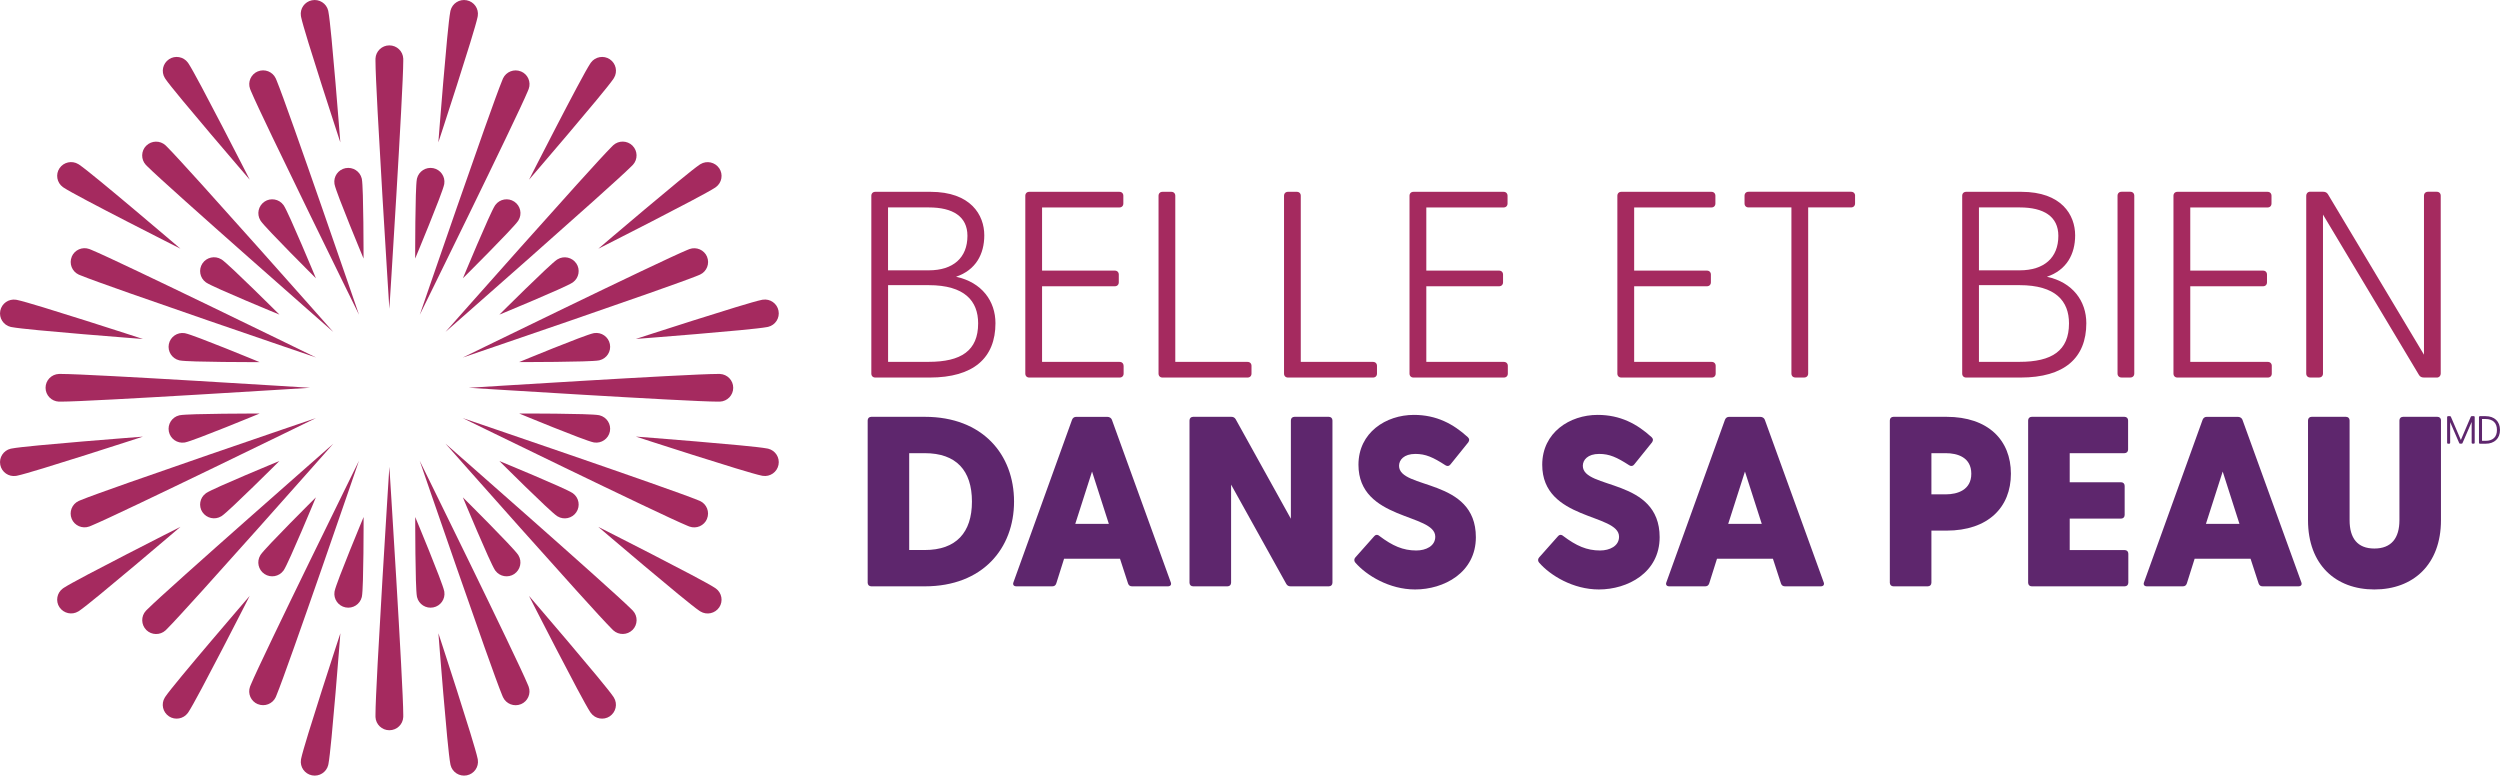 <svg width="303" height="94" viewBox="0 0 303 94" fill="none" xmlns="http://www.w3.org/2000/svg">
<g clip-path="url(#clip0_8081_24586)">
<path d="M47.191 5.5C48.096 5.5 48.835 6.209 48.875 7.104V7.393C48.875 10.967 47.191 37.427 47.191 37.427C47.191 37.427 45.508 10.967 45.508 7.393V7.104C45.548 6.209 46.287 5.5 47.191 5.5Z" fill="#A52A5F"/>
<path d="M63.14 8.656C63.976 9.001 64.385 9.936 64.078 10.78L63.97 11.046C62.599 14.349 50.877 38.152 50.877 38.152C50.877 38.152 59.488 13.063 60.859 9.766L60.967 9.5C61.348 8.69 62.304 8.316 63.14 8.661V8.656Z" fill="#A52A5F"/>
<path d="M76.66 17.657C77.297 18.291 77.314 19.317 76.711 19.974L76.506 20.178C73.97 22.704 53.994 40.225 53.994 40.225C53.994 40.225 71.587 20.331 74.123 17.804L74.328 17.6C74.988 17 76.017 17.017 76.66 17.651V17.657Z" fill="#A52A5F"/>
<path d="M85.692 31.116C86.039 31.949 85.664 32.901 84.85 33.28L84.583 33.393C81.267 34.759 56.081 43.335 56.081 43.335C56.081 43.335 79.982 31.66 83.298 30.295L83.565 30.187C84.407 29.881 85.351 30.289 85.698 31.122L85.692 31.116Z" fill="#A52A5F"/>
<path d="M88.866 47C88.866 47.901 88.155 48.637 87.256 48.677H86.966C83.377 48.677 56.81 47 56.81 47C56.81 47 83.377 45.323 86.966 45.323H87.256C88.155 45.363 88.866 46.099 88.866 47Z" fill="#A52A5F"/>
<path d="M52.509 20.381C53.397 20.557 53.982 21.401 53.846 22.279L53.829 22.364C53.618 23.429 50.319 31.337 50.319 31.337C50.319 31.337 50.308 22.778 50.524 21.713L50.541 21.628C50.757 20.761 51.616 20.206 52.509 20.381Z" fill="#A52A5F"/>
<path d="M56.571 0.034C57.458 0.21 58.044 1.048 57.907 1.932L57.879 2.079C57.515 3.892 53.129 17.255 53.129 17.255C53.129 17.255 54.21 3.24 54.574 1.428L54.602 1.28C54.819 0.414 55.678 -0.142 56.571 0.034Z" fill="#A52A5F"/>
<path d="M62.332 24.438C63.083 24.936 63.305 25.939 62.838 26.703L62.793 26.777C62.19 27.678 56.104 33.728 56.104 33.728C56.104 33.728 59.386 25.814 59.989 24.913L60.04 24.84C60.569 24.12 61.581 23.939 62.332 24.438Z" fill="#A52A5F"/>
<path d="M73.907 7.183C74.658 7.681 74.879 8.684 74.413 9.449L74.333 9.573C73.304 11.114 64.118 21.781 64.118 21.781C64.118 21.781 70.5 9.245 71.535 7.71L71.62 7.585C72.149 6.866 73.162 6.684 73.912 7.183H73.907Z" fill="#A52A5F"/>
<path d="M69.851 31.926C70.352 32.674 70.17 33.682 69.448 34.209L69.374 34.26C68.469 34.861 60.523 38.135 60.523 38.135C60.523 38.135 66.598 32.074 67.502 31.473L67.576 31.428C68.344 30.963 69.345 31.184 69.851 31.932V31.926Z" fill="#A52A5F"/>
<path d="M87.171 20.393C87.672 21.141 87.49 22.149 86.767 22.676L86.642 22.761C85.095 23.786 72.514 30.148 72.514 30.148C72.514 30.148 83.23 20.999 84.771 19.974L84.896 19.894C85.664 19.43 86.665 19.651 87.171 20.398V20.393Z" fill="#A52A5F"/>
<path d="M73.918 41.709C74.094 42.593 73.537 43.454 72.667 43.663L72.582 43.681C71.512 43.89 62.918 43.884 62.918 43.884C62.918 43.884 70.858 40.599 71.927 40.389L72.013 40.372C72.9 40.236 73.742 40.82 73.918 41.703V41.709Z" fill="#A52A5F"/>
<path d="M94.354 37.659C94.531 38.543 93.973 39.404 93.103 39.613L92.955 39.642C91.135 40.004 77.064 41.08 77.064 41.08C77.064 41.08 90.475 36.713 92.301 36.35L92.449 36.322C93.336 36.186 94.178 36.77 94.354 37.653V37.659Z" fill="#A52A5F"/>
<path d="M5.522 47C5.522 46.099 6.233 45.363 7.132 45.323H7.422C11.011 45.323 37.579 47 37.579 47C37.579 47 11.011 48.677 7.422 48.677H7.132C6.233 48.637 5.522 47.901 5.522 47Z" fill="#A52A5F"/>
<path d="M8.691 31.116C9.038 30.283 9.976 29.876 10.824 30.181L11.091 30.289C14.407 31.654 38.307 43.329 38.307 43.329C38.307 43.329 13.116 34.753 9.806 33.388L9.538 33.28C8.725 32.901 8.35 31.949 8.697 31.116H8.691Z" fill="#A52A5F"/>
<path d="M17.729 17.657C18.366 17.023 19.395 17.006 20.055 17.606L20.26 17.81C22.796 20.336 40.389 40.231 40.389 40.231C40.389 40.231 20.413 22.71 17.876 20.183L17.672 19.979C17.069 19.322 17.086 18.297 17.723 17.657H17.729Z" fill="#A52A5F"/>
<path d="M31.243 8.656C32.079 8.31 33.035 8.684 33.416 9.494L33.53 9.76C34.9 13.063 43.512 38.146 43.512 38.146C43.512 38.146 31.789 14.343 30.418 11.04L30.31 10.774C30.003 9.936 30.413 8.996 31.249 8.65L31.243 8.656Z" fill="#A52A5F"/>
<path d="M20.465 41.709C20.641 40.825 21.488 40.242 22.37 40.378L22.455 40.395C23.525 40.605 31.465 43.89 31.465 43.89C31.465 43.89 22.871 43.901 21.801 43.686L21.716 43.669C20.846 43.454 20.288 42.599 20.465 41.709Z" fill="#A52A5F"/>
<path d="M0.034 37.659C0.21 36.775 1.052 36.192 1.939 36.328L2.087 36.356C3.907 36.719 17.325 41.086 17.325 41.086C17.325 41.086 3.253 40.01 1.433 39.647L1.285 39.619C0.415 39.404 -0.142 38.548 0.034 37.659Z" fill="#A52A5F"/>
<path d="M24.537 31.926C25.038 31.178 26.044 30.958 26.812 31.422L26.886 31.467C27.791 32.068 33.865 38.129 33.865 38.129C33.865 38.129 25.919 34.861 25.015 34.26L24.941 34.209C24.219 33.682 24.037 32.674 24.537 31.926Z" fill="#A52A5F"/>
<path d="M7.212 20.393C7.712 19.645 8.719 19.424 9.487 19.889L9.612 19.968C11.159 20.993 21.869 30.142 21.869 30.142C21.869 30.142 9.282 23.786 7.741 22.755L7.616 22.67C6.893 22.143 6.711 21.135 7.212 20.387V20.393Z" fill="#A52A5F"/>
<path d="M32.056 24.438C32.807 23.939 33.819 24.12 34.348 24.84L34.4 24.913C35.002 25.814 38.29 33.728 38.29 33.728C38.29 33.728 32.204 27.678 31.601 26.777L31.556 26.703C31.089 25.939 31.311 24.942 32.062 24.438H32.056Z" fill="#A52A5F"/>
<path d="M20.476 7.183C21.227 6.684 22.239 6.866 22.768 7.585L22.854 7.71C23.883 9.25 30.27 21.781 30.27 21.781C30.27 21.781 21.085 11.108 20.055 9.573L19.976 9.449C19.509 8.684 19.731 7.687 20.482 7.183H20.476Z" fill="#A52A5F"/>
<path d="M41.879 20.381C42.766 20.206 43.631 20.761 43.841 21.628L43.858 21.713C44.069 22.778 44.063 31.337 44.063 31.337C44.063 31.337 40.764 23.429 40.554 22.364L40.537 22.279C40.4 21.395 40.986 20.557 41.873 20.381H41.879Z" fill="#A52A5F"/>
<path d="M37.812 0.034C38.7 -0.142 39.564 0.414 39.775 1.28L39.803 1.428C40.167 3.24 41.248 17.255 41.248 17.255C41.248 17.255 36.862 3.897 36.498 2.079L36.47 1.932C36.333 1.048 36.919 0.21 37.806 0.034H37.812Z" fill="#A52A5F"/>
<path d="M47.191 88.505C46.287 88.505 45.548 87.797 45.508 86.902V86.613C45.508 83.039 47.191 56.579 47.191 56.579C47.191 56.579 48.875 83.039 48.875 86.613V86.902C48.835 87.797 48.096 88.505 47.191 88.505Z" fill="#A52A5F"/>
<path d="M31.243 85.344C30.407 84.999 29.997 84.064 30.304 83.22L30.413 82.954C31.783 79.651 43.506 55.848 43.506 55.848C43.506 55.848 34.895 80.937 33.524 84.234L33.416 84.5C33.035 85.31 32.079 85.684 31.243 85.339V85.344Z" fill="#A52A5F"/>
<path d="M17.729 76.349C17.092 75.714 17.075 74.689 17.677 74.032L17.882 73.828C20.419 71.302 40.395 53.781 40.395 53.781C40.395 53.781 22.802 73.675 20.265 76.201L20.061 76.405C19.401 77.006 18.371 76.989 17.729 76.355V76.349Z" fill="#A52A5F"/>
<path d="M8.691 62.884C8.344 62.051 8.719 61.099 9.533 60.72L9.8 60.607C13.116 59.241 38.301 50.665 38.301 50.665C38.301 50.665 14.401 62.34 11.085 63.705L10.818 63.813C9.976 64.119 9.032 63.711 8.685 62.878L8.691 62.884Z" fill="#A52A5F"/>
<path d="M41.879 73.618C40.992 73.443 40.406 72.599 40.543 71.721L40.56 71.636C40.77 70.571 44.069 62.663 44.069 62.663C44.069 62.663 44.081 71.222 43.864 72.287L43.847 72.372C43.631 73.239 42.772 73.794 41.879 73.618Z" fill="#A52A5F"/>
<path d="M37.812 93.972C36.925 93.796 36.339 92.958 36.476 92.074L36.504 91.927C36.868 90.114 41.254 76.751 41.254 76.751C41.254 76.751 40.173 90.765 39.809 92.578L39.78 92.725C39.564 93.592 38.705 94.147 37.812 93.972Z" fill="#A52A5F"/>
<path d="M32.056 69.568C31.306 69.07 31.084 68.067 31.55 67.302L31.596 67.229C32.199 66.328 38.285 60.278 38.285 60.278C38.285 60.278 35.003 68.192 34.4 69.092L34.349 69.166C33.82 69.885 32.807 70.067 32.056 69.568Z" fill="#A52A5F"/>
<path d="M20.476 86.817C19.725 86.319 19.503 85.316 19.97 84.551L20.049 84.427C21.079 82.886 30.265 72.219 30.265 72.219C30.265 72.219 23.883 84.755 22.848 86.29L22.762 86.415C22.233 87.134 21.221 87.316 20.47 86.817H20.476Z" fill="#A52A5F"/>
<path d="M24.537 62.079C24.037 61.332 24.219 60.323 24.941 59.797L25.015 59.745C25.919 59.145 33.865 55.871 33.865 55.871C33.865 55.871 27.791 61.932 26.886 62.532L26.812 62.578C26.044 63.042 25.043 62.821 24.537 62.074V62.079Z" fill="#A52A5F"/>
<path d="M7.212 73.607C6.711 72.859 6.893 71.851 7.616 71.324L7.741 71.239C9.288 70.214 21.869 63.852 21.869 63.852C21.869 63.852 11.154 73.001 9.612 74.026L9.487 74.106C8.719 74.57 7.718 74.349 7.212 73.601V73.607Z" fill="#A52A5F"/>
<path d="M20.465 52.297C20.288 51.413 20.846 50.552 21.716 50.342L21.801 50.325C22.871 50.116 31.465 50.121 31.465 50.121C31.465 50.121 23.525 53.407 22.455 53.616L22.37 53.633C21.483 53.769 20.641 53.186 20.465 52.302V52.297Z" fill="#A52A5F"/>
<path d="M0.034 56.341C-0.142 55.457 0.415 54.596 1.285 54.387L1.433 54.358C3.253 53.996 17.325 52.92 17.325 52.92C17.325 52.92 3.913 57.287 2.087 57.65L1.939 57.678C1.052 57.814 0.21 57.23 0.034 56.347V56.341Z" fill="#A52A5F"/>
<path d="M85.692 62.884C85.345 63.717 84.407 64.124 83.559 63.819L83.292 63.711C79.976 62.346 56.076 50.671 56.076 50.671C56.076 50.671 81.267 59.247 84.577 60.612L84.844 60.72C85.658 61.099 86.033 62.051 85.686 62.884H85.692Z" fill="#A52A5F"/>
<path d="M76.66 76.349C76.023 76.983 74.993 77 74.333 76.4L74.129 76.196C71.592 73.669 53.999 53.775 53.999 53.775C53.999 53.775 73.975 71.296 76.512 73.822L76.717 74.026C77.32 74.683 77.302 75.709 76.665 76.349H76.66Z" fill="#A52A5F"/>
<path d="M63.14 85.344C62.304 85.69 61.348 85.316 60.967 84.506L60.853 84.24C59.482 80.937 50.871 55.854 50.871 55.854C50.871 55.854 62.594 79.657 63.964 82.96L64.073 83.226C64.38 84.064 63.97 85.004 63.134 85.35L63.14 85.344Z" fill="#A52A5F"/>
<path d="M73.918 52.297C73.742 53.18 72.894 53.764 72.013 53.628L71.927 53.611C70.858 53.401 62.918 50.116 62.918 50.116C62.918 50.116 71.512 50.104 72.582 50.319L72.667 50.337C73.537 50.552 74.094 51.407 73.918 52.297Z" fill="#A52A5F"/>
<path d="M94.354 56.341C94.178 57.225 93.336 57.808 92.449 57.672L92.301 57.644C90.481 57.281 77.064 52.914 77.064 52.914C77.064 52.914 91.135 53.99 92.955 54.353L93.103 54.381C93.973 54.596 94.531 55.452 94.354 56.341Z" fill="#A52A5F"/>
<path d="M69.851 62.079C69.351 62.827 68.344 63.048 67.576 62.584L67.502 62.538C66.598 61.938 60.523 55.877 60.523 55.877C60.523 55.877 68.469 59.145 69.374 59.746L69.448 59.797C70.17 60.323 70.352 61.332 69.851 62.079Z" fill="#A52A5F"/>
<path d="M87.171 73.607C86.67 74.355 85.663 74.576 84.895 74.111L84.77 74.032C83.223 73.007 72.513 63.858 72.513 63.858C72.513 63.858 85.1 70.214 86.642 71.245L86.767 71.33C87.489 71.857 87.671 72.865 87.171 73.613V73.607Z" fill="#A52A5F"/>
<path d="M62.332 69.568C61.581 70.067 60.569 69.885 60.04 69.166L59.989 69.092C59.386 68.192 56.098 60.278 56.098 60.278C56.098 60.278 62.184 66.328 62.787 67.229L62.833 67.302C63.299 68.067 63.077 69.064 62.326 69.568H62.332Z" fill="#A52A5F"/>
<path d="M73.907 86.817C73.156 87.316 72.144 87.134 71.615 86.415L71.529 86.29C70.5 84.75 64.112 72.219 64.112 72.219C64.112 72.219 73.298 82.891 74.328 84.427L74.407 84.551C74.874 85.316 74.652 86.313 73.901 86.817H73.907Z" fill="#A52A5F"/>
<path d="M52.509 73.618C51.622 73.794 50.758 73.239 50.547 72.372L50.53 72.287C50.319 71.222 50.325 62.663 50.325 62.663C50.325 62.663 53.624 70.571 53.835 71.636L53.852 71.721C53.988 72.604 53.402 73.443 52.515 73.618H52.509Z" fill="#A52A5F"/>
<path d="M56.57 93.972C55.683 94.147 54.818 93.592 54.608 92.725L54.58 92.578C54.215 90.765 53.135 76.751 53.135 76.751C53.135 76.751 57.52 90.108 57.884 91.927L57.913 92.074C58.049 92.958 57.463 93.796 56.576 93.972H56.57Z" fill="#A52A5F"/>
<path d="M120.65 39.166C120.65 43.38 117.999 45.759 112.675 45.759H106.089C105.799 45.759 105.605 45.567 105.605 45.278V23.729C105.605 23.44 105.799 23.248 106.089 23.248H112.772C117.647 23.248 119.296 26.046 119.296 28.522C119.296 30.805 118.261 32.736 115.872 33.541C119.006 34.215 120.65 36.498 120.65 39.171V39.166ZM112.573 25.14H107.63V32.764H112.573C115.514 32.764 117.254 31.252 117.254 28.584C117.254 26.233 115.479 25.14 112.573 25.14ZM118.551 39.194C118.551 36.492 116.936 34.56 112.545 34.56H107.636V43.856H112.545C116.486 43.856 118.551 42.508 118.551 39.194Z" fill="#A52A5F"/>
<path d="M136.183 44.343V45.278C136.183 45.567 135.99 45.759 135.7 45.759H124.751C124.46 45.759 124.267 45.567 124.267 45.278V23.729C124.267 23.44 124.46 23.248 124.751 23.248H135.665C135.956 23.248 136.149 23.44 136.149 23.729V24.664C136.149 24.953 135.956 25.145 135.665 25.145H126.298V32.798H135.114C135.404 32.798 135.597 32.991 135.597 33.28V34.215C135.597 34.504 135.404 34.696 135.114 34.696H126.298V43.862H135.694C135.984 43.862 136.177 44.054 136.177 44.343H136.183Z" fill="#A52A5F"/>
<path d="M151.682 44.343V45.278C151.682 45.567 151.489 45.759 151.199 45.759H140.898C140.608 45.759 140.415 45.567 140.415 45.278V23.729C140.415 23.44 140.608 23.248 140.898 23.248H141.962C142.252 23.248 142.445 23.44 142.445 23.729V43.862H151.199C151.489 43.862 151.682 44.054 151.682 44.343Z" fill="#A52A5F"/>
<path d="M166.891 44.343V45.278C166.891 45.567 166.698 45.759 166.408 45.759H156.107C155.817 45.759 155.624 45.567 155.624 45.278V23.729C155.624 23.44 155.817 23.248 156.107 23.248H157.171C157.461 23.248 157.654 23.44 157.654 23.729V43.862H166.408C166.698 43.862 166.891 44.054 166.891 44.343Z" fill="#A52A5F"/>
<path d="M182.749 44.343V45.278C182.749 45.567 182.556 45.759 182.265 45.759H171.316C171.026 45.759 170.833 45.567 170.833 45.278V23.729C170.833 23.44 171.026 23.248 171.316 23.248H182.231C182.521 23.248 182.715 23.44 182.715 23.729V24.664C182.715 24.953 182.521 25.145 182.231 25.145H172.869V32.798H181.685C181.975 32.798 182.169 32.991 182.169 33.28V34.215C182.169 34.504 181.975 34.696 181.685 34.696H172.869V43.862H182.265C182.556 43.862 182.749 44.054 182.749 44.343Z" fill="#A52A5F"/>
<path d="M207.94 44.343V45.278C207.94 45.567 207.746 45.759 207.456 45.759H196.507C196.217 45.759 196.024 45.567 196.024 45.278V23.729C196.024 23.44 196.217 23.248 196.507 23.248H207.422C207.712 23.248 207.906 23.44 207.906 23.729V24.664C207.906 24.953 207.712 25.145 207.422 25.145H198.06V32.798H206.876C207.166 32.798 207.36 32.991 207.36 33.28V34.215C207.36 34.504 207.166 34.696 206.876 34.696H198.06V43.862H207.456C207.746 43.862 207.94 44.054 207.94 44.343Z" fill="#A52A5F"/>
<path d="M224.833 23.724V24.658C224.833 24.947 224.639 25.14 224.349 25.14H219.151V45.272C219.151 45.561 218.957 45.754 218.667 45.754H217.604C217.313 45.754 217.12 45.561 217.12 45.272V25.14H211.921C211.631 25.14 211.438 24.947 211.438 24.658V23.724C211.438 23.435 211.631 23.242 211.921 23.242H224.355C224.645 23.242 224.838 23.435 224.838 23.724H224.833Z" fill="#A52A5F"/>
<path d="M252.862 39.166C252.862 43.38 250.212 45.759 244.888 45.759H238.301C238.011 45.759 237.818 45.567 237.818 45.278V23.729C237.818 23.44 238.011 23.248 238.301 23.248H244.984C249.859 23.248 251.508 26.046 251.508 28.522C251.508 30.805 250.473 32.736 248.084 33.541C251.218 34.215 252.862 36.498 252.862 39.171V39.166ZM244.791 25.14H239.848V32.764H244.791C247.732 32.764 249.472 31.252 249.472 28.584C249.472 26.233 247.698 25.14 244.791 25.14ZM250.763 39.194C250.763 36.492 249.148 34.56 244.757 34.56H239.848V43.856H244.757C248.699 43.856 250.763 42.508 250.763 39.194Z" fill="#A52A5F"/>
<path d="M257.128 23.242H258.192C258.482 23.242 258.675 23.435 258.675 23.724V45.272C258.675 45.561 258.482 45.754 258.192 45.754H257.128C256.838 45.754 256.645 45.561 256.645 45.272V23.724C256.645 23.435 256.838 23.242 257.128 23.242Z" fill="#A52A5F"/>
<path d="M275.34 44.343V45.278C275.34 45.567 275.147 45.759 274.857 45.759H263.908C263.618 45.759 263.424 45.567 263.424 45.278V23.729C263.424 23.44 263.618 23.248 263.908 23.248H274.823C275.113 23.248 275.306 23.44 275.306 23.729V24.664C275.306 24.953 275.113 25.145 274.823 25.145H265.461V32.798H274.277C274.567 32.798 274.76 32.991 274.76 33.28V34.215C274.76 34.504 274.567 34.696 274.277 34.696H265.461V43.862H274.857C275.147 43.862 275.34 44.054 275.34 44.343Z" fill="#A52A5F"/>
<path d="M295.816 23.724V45.272C295.816 45.527 295.657 45.72 295.43 45.754H293.752C293.496 45.754 293.302 45.657 293.172 45.431L281.546 26.007V45.272C281.546 45.561 281.352 45.754 281.062 45.754H279.999C279.709 45.754 279.515 45.561 279.515 45.272V23.724C279.515 23.469 279.674 23.276 279.902 23.242H281.58C281.836 23.242 282.029 23.338 282.16 23.565L293.786 42.989V23.724C293.786 23.435 293.979 23.242 294.269 23.242H295.333C295.623 23.242 295.816 23.435 295.816 23.724Z" fill="#A52A5F"/>
<path d="M122.902 60.794C122.902 66.458 119.102 71.064 112.089 71.064H105.605C105.338 71.064 105.162 70.888 105.162 70.622V50.959C105.162 50.693 105.338 50.518 105.605 50.518H112.089C119.102 50.518 122.902 55.095 122.902 60.788V60.794ZM117.8 60.794C117.8 57.009 115.883 54.925 112.084 54.925H110.195V66.662H112.084C115.883 66.662 117.8 64.549 117.8 60.794Z" fill="#5E266D"/>
<path d="M141.546 71.064H137.218C136.979 71.064 136.803 70.973 136.717 70.712L135.745 67.721H128.965L128.021 70.712C127.936 70.978 127.754 71.064 127.52 71.064H123.186C122.862 71.064 122.714 70.86 122.834 70.565L129.932 50.874C130.023 50.642 130.199 50.523 130.432 50.523H134.203C134.442 50.523 134.676 50.642 134.761 50.874L141.893 70.565C142.013 70.86 141.865 71.064 141.541 71.064H141.546ZM134.391 63.49L132.355 57.151L130.324 63.49H134.391Z" fill="#5E266D"/>
<path d="M161.493 50.959V70.622C161.493 70.888 161.317 71.064 161.05 71.064H156.426C156.187 71.064 156.01 70.973 155.897 70.769L149.208 58.737V70.622C149.208 70.888 149.032 71.064 148.764 71.064H144.612C144.345 71.064 144.168 70.888 144.168 70.622V50.959C144.168 50.693 144.345 50.518 144.612 50.518H149.236C149.469 50.518 149.646 50.608 149.765 50.812L156.454 62.872V50.959C156.454 50.693 156.63 50.518 156.898 50.518H161.05C161.311 50.518 161.493 50.693 161.493 50.959Z" fill="#5E266D"/>
<path d="M178.875 65.104C178.875 69.421 174.985 71.443 171.51 71.443C168.387 71.443 165.617 69.744 164.263 68.186C164.116 68.01 164.087 67.772 164.263 67.568L166.533 65.014C166.681 64.81 166.948 64.747 167.181 64.957C168.774 66.158 170.042 66.719 171.658 66.719C172.806 66.719 173.955 66.192 173.955 65.048C173.955 62.204 164.645 63.11 164.645 56.33C164.645 52.427 167.972 50.285 171.362 50.285C174.103 50.285 176.134 51.373 177.903 52.987C178.108 53.191 178.108 53.367 177.96 53.605L175.81 56.273C175.633 56.505 175.429 56.539 175.19 56.392C173.688 55.423 172.801 55.015 171.538 55.015C170.156 55.015 169.564 55.746 169.564 56.454C169.564 59.36 178.875 57.893 178.875 65.11V65.104Z" fill="#5E266D"/>
<path d="M201.149 65.104C201.149 69.421 197.258 71.443 193.783 71.443C190.661 71.443 187.891 69.744 186.537 68.186C186.389 68.01 186.361 67.772 186.537 67.568L188.806 65.014C188.954 64.81 189.221 64.747 189.455 64.957C191.047 66.158 192.316 66.719 193.931 66.719C195.08 66.719 196.229 66.192 196.229 65.048C196.229 62.204 186.918 63.11 186.918 56.33C186.918 52.427 190.245 50.285 193.635 50.285C196.377 50.285 198.407 51.373 200.176 52.987C200.381 53.191 200.381 53.367 200.233 53.605L198.083 56.273C197.907 56.505 197.702 56.539 197.463 56.392C195.962 55.423 195.074 55.015 193.812 55.015C192.429 55.015 191.838 55.746 191.838 56.454C191.838 59.36 201.149 57.893 201.149 65.11V65.104Z" fill="#5E266D"/>
<path d="M220.686 71.064H216.352C216.119 71.064 215.937 70.973 215.852 70.712L214.879 67.721H208.099L207.155 70.712C207.064 70.978 206.888 71.064 206.655 71.064H202.321C201.996 71.064 201.848 70.86 201.968 70.565L209.066 50.874C209.157 50.642 209.334 50.523 209.567 50.523H213.338C213.577 50.523 213.81 50.642 213.895 50.874L221.028 70.565C221.147 70.86 220.999 71.064 220.675 71.064H220.686ZM213.525 63.49L211.489 57.151L209.459 63.49H213.525Z" fill="#5E266D"/>
<path d="M243.722 57.417C243.722 61.496 240.952 64.311 235.913 64.311H234.087V70.622C234.087 70.888 233.91 71.064 233.643 71.064H229.491C229.224 71.064 229.047 70.888 229.047 70.622V50.959C229.047 50.693 229.224 50.518 229.491 50.518H235.913C240.952 50.518 243.722 53.333 243.722 57.412V57.417ZM238.921 57.417C238.921 55.423 237.243 54.925 235.827 54.925H234.087V59.915H235.827C237.243 59.915 238.921 59.389 238.921 57.423V57.417Z" fill="#5E266D"/>
<path d="M257.953 67.098V70.622C257.953 70.888 257.777 71.064 257.509 71.064H246.253C245.986 71.064 245.81 70.888 245.81 70.622V50.959C245.81 50.693 245.986 50.518 246.253 50.518H257.481C257.748 50.518 257.925 50.693 257.925 50.959V54.483C257.925 54.749 257.748 54.925 257.481 54.925H250.849V58.448H257.066C257.333 58.448 257.509 58.624 257.509 58.89V62.414C257.509 62.68 257.333 62.855 257.066 62.855H250.849V66.668H257.509C257.777 66.668 257.953 66.843 257.953 67.11V67.098Z" fill="#5E266D"/>
<path d="M278.577 71.064H274.242C274.009 71.064 273.833 70.973 273.742 70.712L272.769 67.721H265.989L265.045 70.712C264.954 70.978 264.778 71.064 264.545 71.064H260.211C259.886 71.064 259.739 70.86 259.858 70.565L266.956 50.874C267.047 50.642 267.224 50.523 267.457 50.523H271.228C271.461 50.523 271.7 50.642 271.785 50.874L278.918 70.565C279.037 70.86 278.889 71.064 278.565 71.064H278.577ZM271.421 63.49L269.391 57.151L267.36 63.49H271.427H271.421Z" fill="#5E266D"/>
<path d="M295.845 50.959V63.048C295.845 68.447 292.455 71.443 287.774 71.443C283.093 71.443 279.731 68.452 279.731 63.048V50.959C279.731 50.693 279.908 50.518 280.175 50.518H284.327C284.595 50.518 284.771 50.693 284.771 50.959V63.048C284.771 65.218 285.715 66.481 287.774 66.481C289.833 66.481 290.811 65.218 290.811 63.048V50.959C290.811 50.693 290.988 50.518 291.255 50.518H295.407C295.674 50.518 295.851 50.693 295.851 50.959H295.845Z" fill="#5E266D"/>
<path d="M299.821 50.438H299.582C299.525 50.438 299.485 50.461 299.462 50.506L298.256 53.327L297.045 50.506C297.028 50.461 296.982 50.438 296.925 50.438H296.698C296.635 50.438 296.59 50.484 296.59 50.546V53.673C296.59 53.735 296.635 53.781 296.698 53.781H296.851C296.914 53.781 296.96 53.735 296.96 53.673V51.163L298.057 53.701C298.069 53.735 298.103 53.775 298.171 53.775H298.342C298.41 53.775 298.444 53.735 298.455 53.701L299.565 51.141V53.667C299.565 53.73 299.61 53.775 299.673 53.775H299.826C299.889 53.775 299.934 53.73 299.934 53.667V50.54C299.934 50.478 299.889 50.433 299.826 50.433L299.821 50.438Z" fill="#5E266D"/>
<path d="M301.248 50.438H300.56C300.497 50.438 300.452 50.484 300.452 50.546V53.673C300.452 53.735 300.497 53.781 300.56 53.781H301.248C302.329 53.781 303 53.14 303 52.109C303 51.078 302.329 50.438 301.248 50.438ZM302.63 52.109C302.63 52.965 302.141 53.429 301.248 53.429H300.821V50.784H301.248C302.135 50.784 302.63 51.254 302.63 52.109Z" fill="#5E266D"/>
</g>
<defs>
<clipPath id="clip0_8081_24586">
<rect width="303" height="94" fill="white"/>
</clipPath>
</defs>
</svg>
